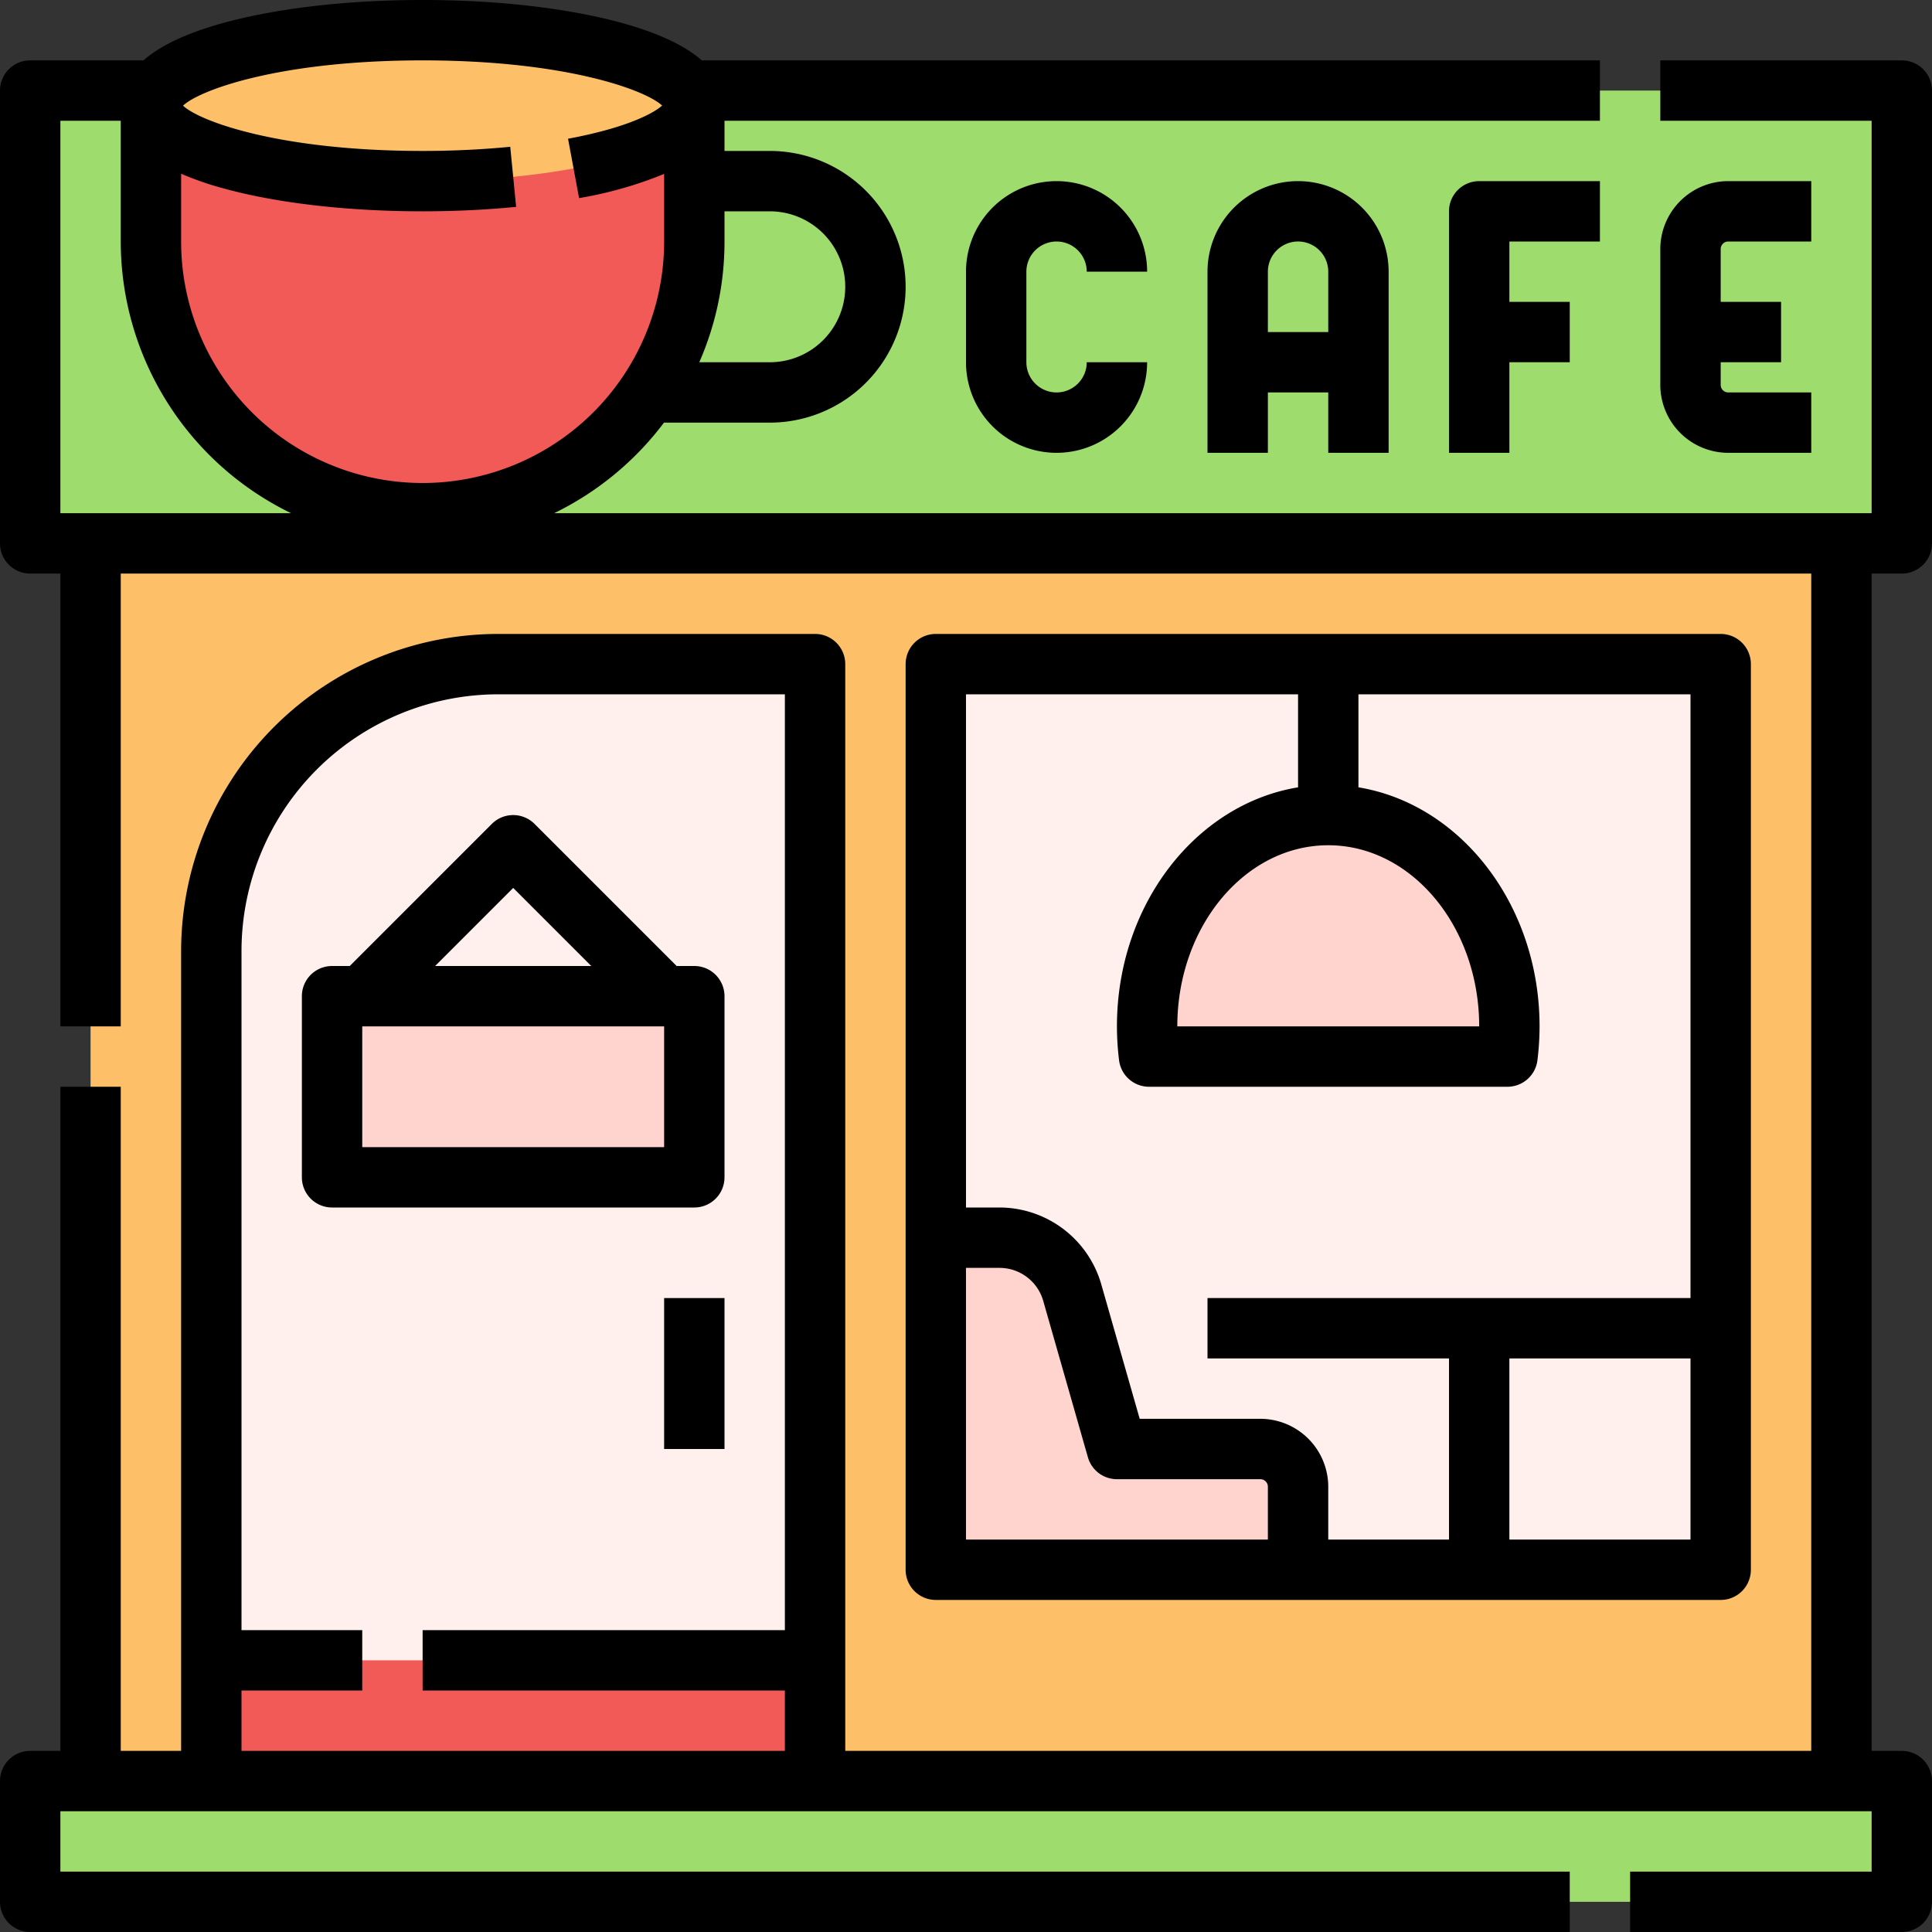 <svg id="Filled" height="512" viewBox="0 0 512 512" width="512" xmlns="http://www.w3.org/2000/svg"><rect x="0" y="0" width="512" height="512" fill="#333333" stroke="none"/><g><path d="m24 96h464v376h-464z" fill="#fdc069"/><path d="m8 24h496v120h-496z" fill="#9fdc6e"/><path d="m8 472h496v32h-496z" fill="#9fdc6e"/><path d="m112 136a72 72 0 0 1 -72-72v-32h144v32a72 72 0 0 1 -72 72z" fill="#f15a57"/><ellipse cx="112" cy="28" fill="#fdc069" rx="72" ry="20"/><path d="m132 176h84a0 0 0 0 1 0 0v296a0 0 0 0 1 0 0h-160a0 0 0 0 1 0 0v-220a76 76 0 0 1 76-76z" fill="#ffefed"/><path d="m56 440h160v32h-160z" fill="#f15a57"/><path d="m248 176h208v240h-208z" fill="#ffefed"/><g fill="#ffd4cf"><path d="m399.494 280a65.573 65.573 0 0 0 .506-8c0-30.928-21.491-56-48-56s-48 25.072-48 56a65.573 65.573 0 0 0 .506 8z"/><path d="m344 416v-22a10 10 0 0 0 -10-10h-38l-11.856-41.494a20 20 0 0 0 -19.23-14.506h-16.914v88z"/><path d="m88 264h96v48h-96z"/></g><g><path d="m504 152a8 8 0 0 0 8-8v-120a8 8 0 0 0 -8-8h-64v16h56v104h-349.144a80.53 80.53 0 0 0 29.144-24.051v.051h28a36 36 0 0 0 0-72h-12v-8h232v-16h-238.012q-6.733-5.895-20.935-9.851c-14.277-3.965-33.118-6.149-53.053-6.149s-38.776 2.184-53.053 6.149q-14.184 3.941-20.935 9.851h-30.012a8 8 0 0 0 -8 8v120a8 8 0 0 0 8 8h8v120h16v-120h448v312h-256v-288a8 8 0 0 0 -8-8h-84a84.1 84.1 0 0 0 -84 84v212h-16v-176h-16v176h-8a8 8 0 0 0 -8 8v32a8 8 0 0 0 8 8h408v-16h-400v-16h480v16h-64v16h72a8 8 0 0 0 8-8v-32a8 8 0 0 0 -8-8h-8v-312zm-440 312v-16h32v-16h-32v-180a68.077 68.077 0 0 1 68-68h76v248h-96v16h96v16zm140-408a20 20 0 0 1 0 40h-18.68a79.558 79.558 0 0 0 6.68-32v-8zm-92-40c37.892 0 59.083 7.858 63.471 11.977-2.142 1.932-9.081 5.842-24.933 8.79l2.924 15.733a105.546 105.546 0 0 0 22.538-6.412v17.912a64 64 0 0 1 -128 0v-17.958a82.194 82.194 0 0 0 10.947 3.809c14.277 3.965 33.118 6.149 53.053 6.149 8.5 0 16.833-.4 24.782-1.176l-1.564-15.924c-7.431.73-15.242 1.1-23.218 1.1-37.964 0-59.164-7.888-63.5-12 4.336-4.112 25.536-12 63.5-12zm-96 16h16v32a80.1 80.1 0 0 0 45.144 72h-61.144z"/><path d="m280 64a8.009 8.009 0 0 1 8 8h16a24 24 0 0 0 -48 0v24a24 24 0 0 0 48 0h-16a8 8 0 0 1 -16 0v-24a8.009 8.009 0 0 1 8-8z"/><path d="m368 120v-48a24 24 0 0 0 -48 0v48h16v-16h16v16zm-32-32v-16a8 8 0 0 1 16 0v16z"/><path d="m424 64v-16h-32a8 8 0 0 0 -8 8v64h16v-24h16v-16h-16v-16z"/><path d="m458 120h22v-16h-22a2 2 0 0 1 -2-2v-6h16v-16h-16v-14a2 2 0 0 1 2-2h22v-16h-22a18.021 18.021 0 0 0 -18 18v36a18.021 18.021 0 0 0 18 18z"/><path d="m456 424a8 8 0 0 0 8-8v-240a8 8 0 0 0 -8-8h-208a8 8 0 0 0 -8 8v240a8 8 0 0 0 8 8zm-200-16v-72h8.914a12.05 12.05 0 0 1 11.538 8.7l11.856 41.5a8 8 0 0 0 7.692 5.8h38a2 2 0 0 1 2 2v14zm144 0v-48h48v48zm-48-184c22.056 0 40 21.533 40 48h-80c0-26.467 17.944-48 40-48zm-8-40v24.651c-27.1 4.45-48 31.163-48 63.349a73.763 73.763 0 0 0 .566 8.977 8 8 0 0 0 7.94 7.023h94.988a8 8 0 0 0 7.94-7.023 73.763 73.763 0 0 0 .566-8.977c0-32.186-20.9-58.9-48-63.349v-24.651h88v160h-128v16h64v48h-32v-14a18.021 18.021 0 0 0 -18-18h-31.966l-10.2-35.692a28.119 28.119 0 0 0 -26.92-20.308h-8.914v-136z"/><path d="m176 344h16v40h-16z"/><path d="m192 312v-48a8 8 0 0 0 -8-8h-4.687l-37.656-37.657a8 8 0 0 0 -11.314 0l-37.656 37.657h-4.687a8 8 0 0 0 -8 8v48a8 8 0 0 0 8 8h96a8 8 0 0 0 8-8zm-56-76.687 20.687 20.687h-41.374zm40 68.687h-80v-32h80z"/></g></g></svg>